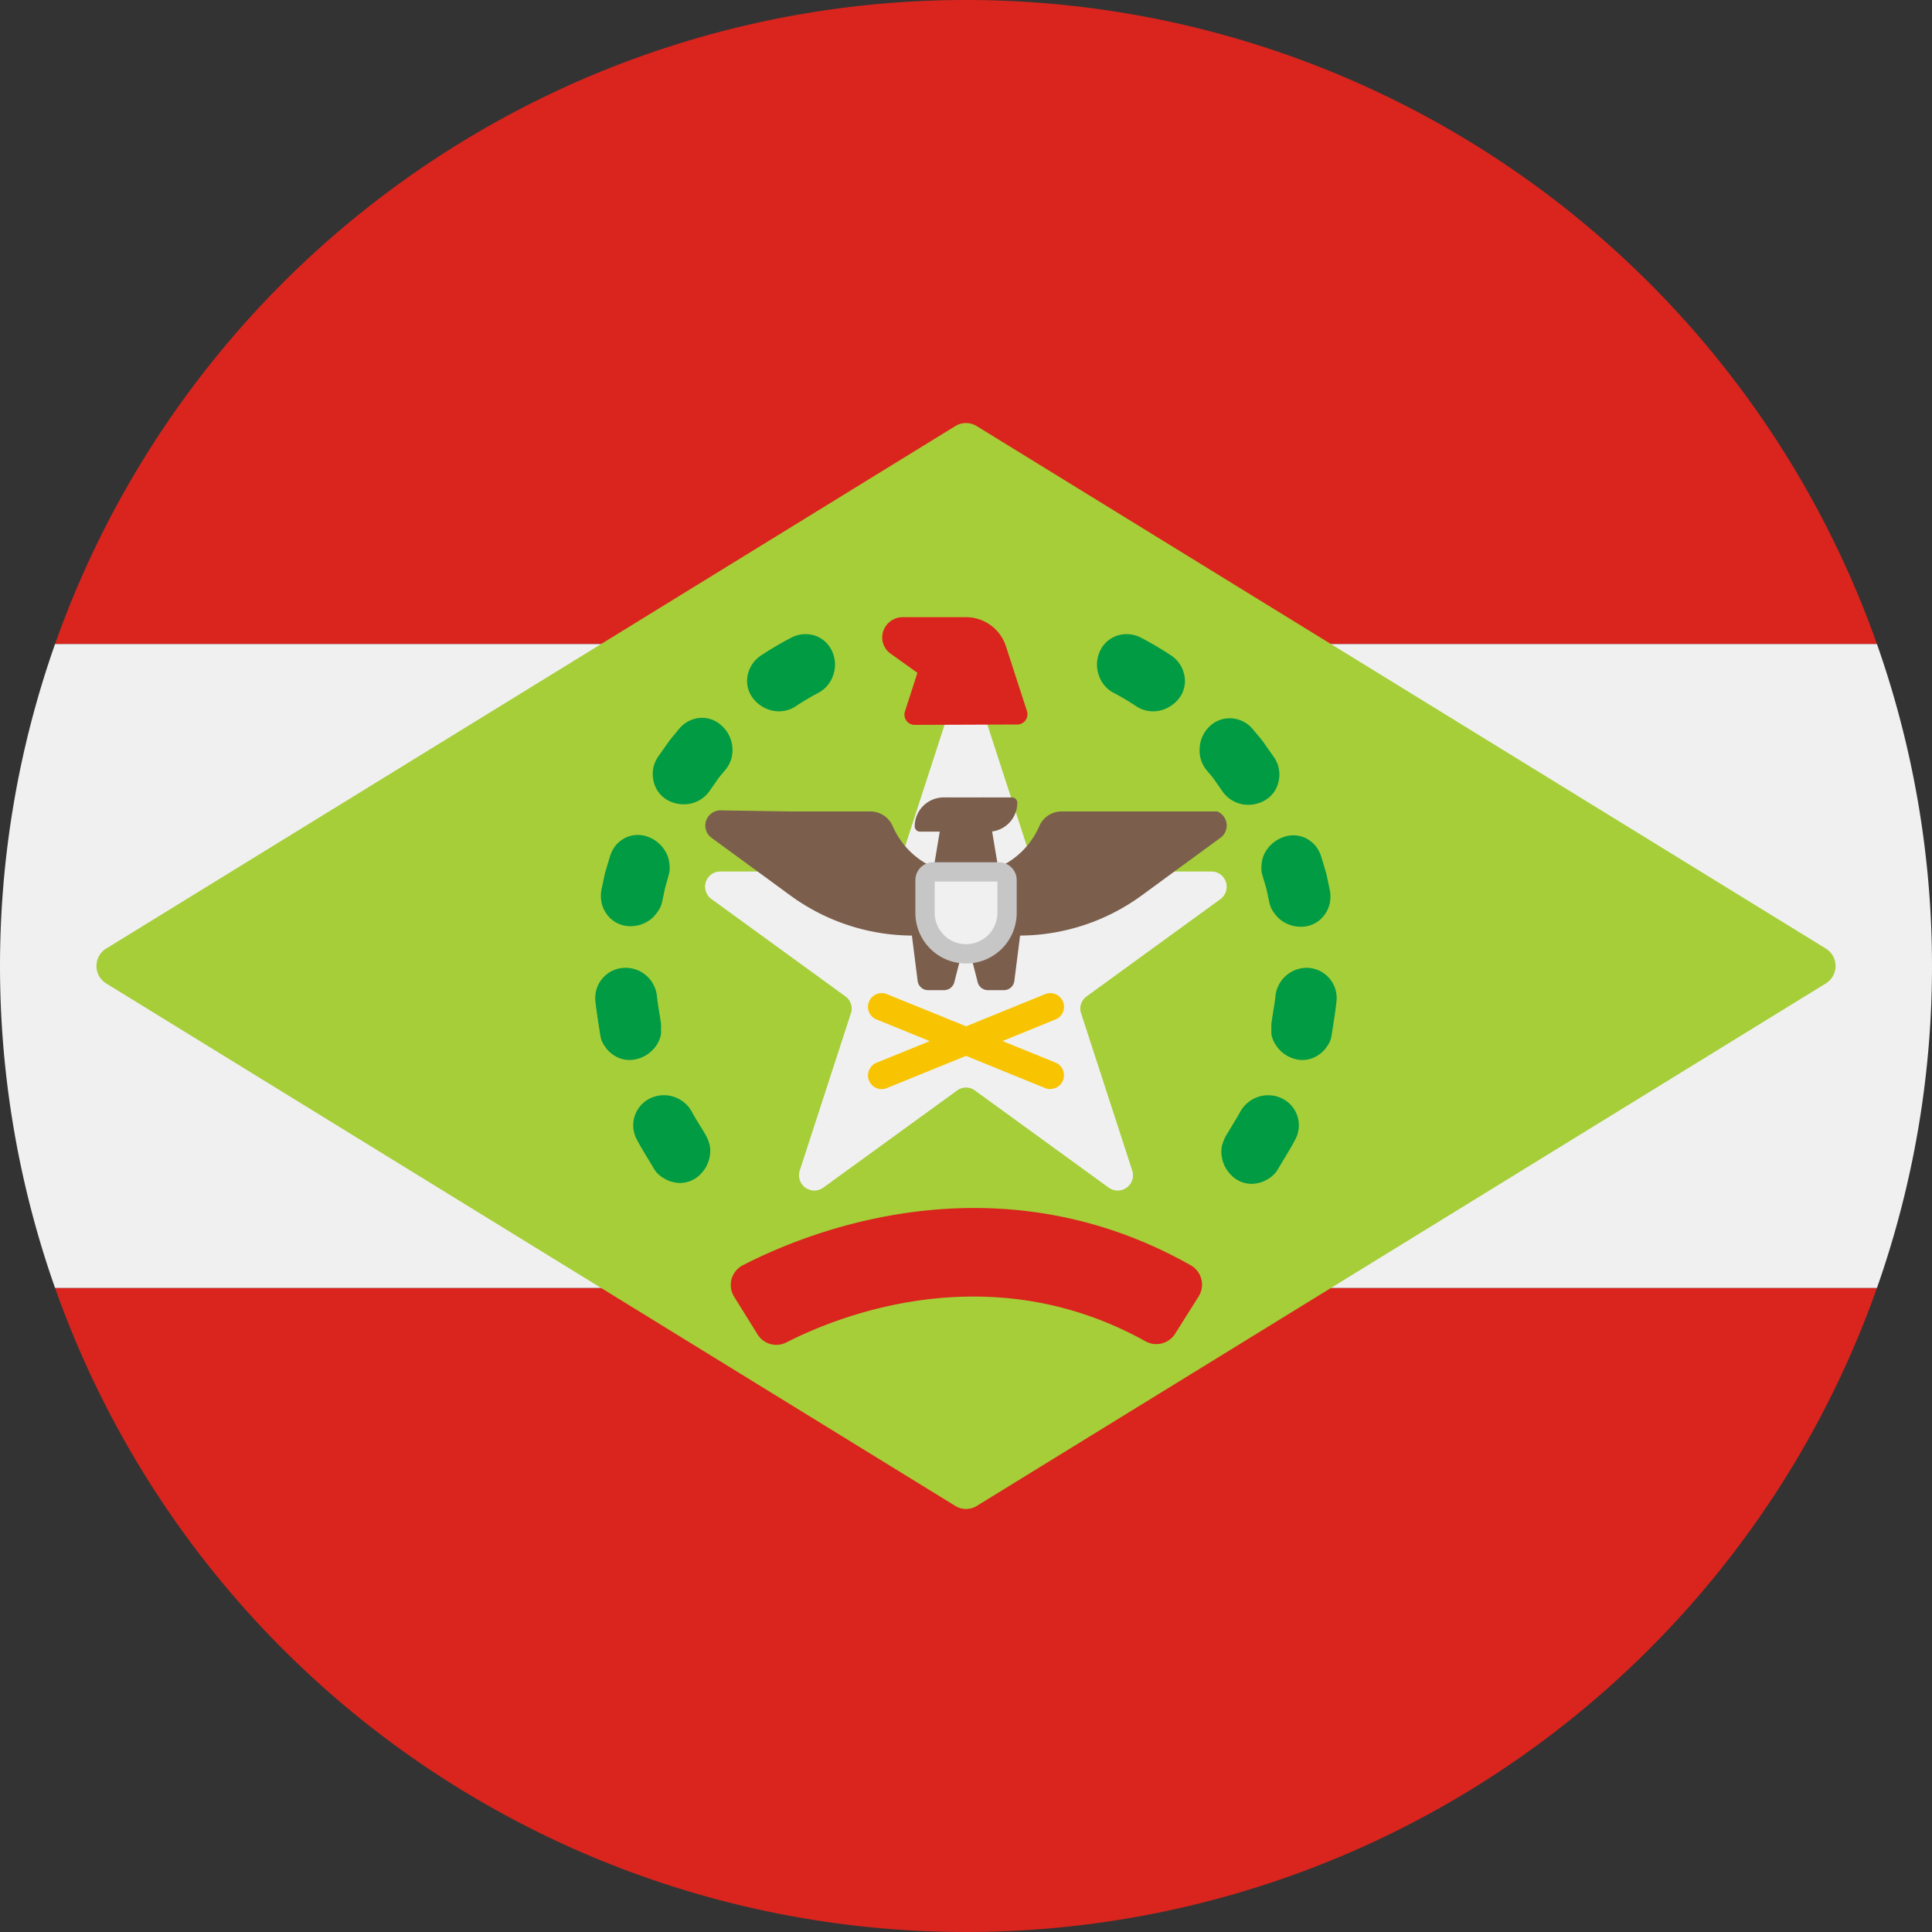 <?xml version="1.0" encoding="UTF-8"?>
<svg data-bbox="0 0 200 200" viewBox="0 0 200 200" xmlns="http://www.w3.org/2000/svg" data-type="ugc">
    <rect x="0" y="0" width="200" height="200" fill="#333333" stroke="none"/>
    <g>
        <path d="M100 0A100 100 0 0 0 5.7 66.67h188.6A100 100 0 0 0 100 0" fill="#d9251d"/>
        <path d="M100 200a100 100 0 0 0 94.3-66.67H5.7A100 100 0 0 0 100 200" fill="#d9251d"/>
        <path d="M5.7 66.67a100.3 100.3 0 0 0 0 66.66h188.6a100.3 100.3 0 0 0 0-66.66Z" fill="#f0f0f0"/>
        <path d="M98.89 155.89 11 101.81a2.12 2.12 0 0 1 0-3.62l87.89-54.08a2.11 2.11 0 0 1 2.22 0L189 98.19a2.12 2.12 0 0 1 0 3.62l-87.88 54.08a2.11 2.11 0 0 1-2.23 0" fill="#a6ce39"/>
        <path d="m101.45 72.71 5.34 16.44a1.57 1.57 0 0 0 1.49 1.08h17.14a1.57 1.57 0 0 1 .92 2.83l-13.87 10.08a1.56 1.56 0 0 0-.57 1.75l5.3 16.3a1.57 1.57 0 0 1-2.41 1.75l-13.87-10.07a1.56 1.56 0 0 0-1.84 0l-13.87 10.07a1.57 1.57 0 0 1-2.41-1.75l5.3-16.3a1.56 1.56 0 0 0-.57-1.75L73.66 93.06a1.56 1.56 0 0 1 .92-2.83h17.14a1.57 1.57 0 0 0 1.49-1.08l5.34-16.44a1.53 1.53 0 0 1 2.9 0" fill="#f0f0f0"/>
        <path fill="none" d="M128.29 100.05c0 15.624-12.666 28.29-28.29 28.29s-28.29-12.666-28.29-28.29S84.376 71.76 100 71.76s28.29 12.666 28.29 28.29"/>
        <path d="M113.83 67.49a3 3 0 0 1 1.79-1.68 3.2 3.2 0 0 1 2.58.25 34 34 0 0 1 3 1.77 3.2 3.2 0 0 1 1.42 2.17 2.94 2.94 0 0 1-.61 2.35 3.5 3.5 0 0 1-2.1 1.24 3.18 3.18 0 0 1-2.23-.44 26 26 0 0 0-2.49-1.48 3.15 3.15 0 0 1-1.44-1.77 3.3 3.3 0 0 1 .08-2.41" fill="#009b43"/>
        <path d="M125.18 75.23a3 3 0 0 1 2.29-.87 3.12 3.12 0 0 1 2.29 1.21c.36.45.76.87 1.09 1.35l1 1.42a3.15 3.15 0 0 1 .51 2.54 2.93 2.93 0 0 1-1.47 2 3.43 3.43 0 0 1-2.41.35 3.25 3.25 0 0 1-1.89-1.25l-.83-1.19c-.27-.4-.61-.75-.91-1.13a3.18 3.18 0 0 1-.66-2.18 3.3 3.3 0 0 1 .99-2.25" fill="#009b43"/>
        <path d="M132.74 86.7a3 3 0 0 1 2.44.07 3.4 3.4 0 0 1 1 .79 3.5 3.5 0 0 1 .62 1.21l.5 1.66.36 1.7a3.5 3.5 0 0 1 0 1.36 3.15 3.15 0 0 1-.52 1.18 3 3 0 0 1-2.12 1.25 3.46 3.46 0 0 1-2.34-.61 3.3 3.3 0 0 1-.8-.83 2.6 2.6 0 0 1-.48-1.06l-.3-1.41-.41-1.39a2.7 2.7 0 0 1-.09-1.16 3.1 3.1 0 0 1 .3-1.1 3.47 3.47 0 0 1 1.84-1.66" fill="#009b43"/>
        <path d="M135.35 100.19a3.12 3.12 0 0 1 3 3.48c-.12 1.15-.32 2.29-.49 3.43a4 4 0 0 1-.17.68 4.4 4.4 0 0 1-.35.59 3.15 3.15 0 0 1-.93.89 2.91 2.91 0 0 1-2.41.35 3.4 3.4 0 0 1-1.95-1.46 3 3 0 0 1-.43-1.06 2.7 2.7 0 0 1 0-.57 3 3 0 0 1 0-.59c.13-1 .32-1.9.42-2.86a3.26 3.26 0 0 1 3.31-2.88" fill="#009b43"/>
        <path d="M132.61 113.66a3.1 3.1 0 0 1 1.44 4.37c-.53 1-1.17 2-1.76 3a2.65 2.65 0 0 1-1 1 3.2 3.2 0 0 1-1.2.47 2.91 2.91 0 0 1-2.36-.6 3.44 3.44 0 0 1-1.24-2.09 3 3 0 0 1 0-1.15 4.1 4.1 0 0 1 .42-1.08c.49-.83 1-1.63 1.48-2.49a3.3 3.3 0 0 1 4.22-1.43" fill="#009b43"/>
        <path d="M86.17 67.49a3.3 3.3 0 0 1 .08 2.41 3.2 3.2 0 0 1-1.44 1.77 27 27 0 0 0-2.49 1.48 3.2 3.2 0 0 1-2.23.44A3.5 3.5 0 0 1 78 72.35a2.93 2.93 0 0 1-.62-2.35 3.2 3.2 0 0 1 1.44-2.17 34 34 0 0 1 3-1.77 3.2 3.2 0 0 1 2.58-.25 3 3 0 0 1 1.77 1.68" fill="#009b43"/>
        <path d="M74.82 75.23a3.37 3.37 0 0 1 1 2.2 3.18 3.18 0 0 1-.66 2.18c-.3.38-.64.73-.91 1.13l-.83 1.19a3.25 3.25 0 0 1-1.89 1.25 3.48 3.48 0 0 1-2.41-.34 3 3 0 0 1-1.47-2 3.16 3.16 0 0 1 .51-2.55l1-1.42c.33-.47.73-.9 1.08-1.35a3.16 3.16 0 0 1 2.3-1.21 3 3 0 0 1 2.28.92" fill="#009b43"/>
        <path d="M67.26 86.7A3.47 3.47 0 0 1 69 88.36a3.1 3.1 0 0 1 .3 1.1 2.7 2.7 0 0 1-.09 1.16L68.83 92l-.3 1.42a2.65 2.65 0 0 1-.48 1 3.3 3.3 0 0 1-.8.83 3.4 3.4 0 0 1-2.34.61 3 3 0 0 1-2.12-1.25 3.15 3.15 0 0 1-.52-1.18 3.5 3.5 0 0 1 0-1.36l.36-1.7.5-1.66a3.5 3.5 0 0 1 .62-1.21 3.3 3.3 0 0 1 1-.78 3 3 0 0 1 2.51-.02" fill="#009b43"/>
        <path d="M64.65 100.19a3.26 3.26 0 0 1 3.35 2.88c.1 1 .29 1.91.42 2.86a3 3 0 0 1 0 .59 2.7 2.7 0 0 1 0 .57 3.2 3.2 0 0 1-.43 1.07 3.42 3.42 0 0 1-2 1.45 2.91 2.91 0 0 1-2.41-.35 3.15 3.15 0 0 1-.93-.89 4 4 0 0 1-.35-.59 4 4 0 0 1-.17-.68c-.17-1.14-.37-2.28-.49-3.43a3.12 3.12 0 0 1 3.01-3.48" fill="#009b43"/>
        <path d="M67.39 113.66a3.3 3.3 0 0 1 4.18 1.34c.45.86 1 1.66 1.48 2.49a4.1 4.1 0 0 1 .42 1.08 3 3 0 0 1 0 1.15 3.44 3.44 0 0 1-1.24 2.09 2.91 2.91 0 0 1-2.36.6 3.2 3.2 0 0 1-1.2-.47 2.65 2.65 0 0 1-1-1c-.59-1-1.23-2-1.76-3a3.1 3.1 0 0 1 1.48-4.28" fill="#009b43"/>
        <path d="m101.45 72.71 5.34 16.44a1.57 1.57 0 0 0 1.49 1.08h17.14a1.57 1.57 0 0 1 .92 2.83l-13.87 10.08a1.56 1.56 0 0 0-.57 1.75l5.3 16.3a1.57 1.57 0 0 1-2.41 1.75l-13.87-10.07a1.56 1.56 0 0 0-1.84 0l-13.87 10.07a1.57 1.57 0 0 1-2.41-1.75l5.3-16.3a1.56 1.56 0 0 0-.57-1.75L73.66 93.06a1.56 1.56 0 0 1 .92-2.83h17.14a1.57 1.57 0 0 0 1.49-1.08l5.34-16.44a1.53 1.53 0 0 1 2.9 0" fill="#f0f0f0"/>
        <path d="M78.41 138.12 76 134.24a2.29 2.29 0 0 1 .88-3.25c6.42-3.33 26.05-11.51 46.4 0a2.3 2.3 0 0 1 .8 3.22l-2.44 3.87a2.3 2.3 0 0 1-3.06.77c-16.17-9-31.9-2.58-37.16.11a2.29 2.29 0 0 1-3.01-.84" fill="#d9251d"/>
        <path d="M101.86 82.55h-3.72a.32.32 0 0 0-.31.26l-1.31 7.85a.32.32 0 0 0 .31.37h6.33a.31.31 0 0 0 .31-.37l-1.31-7.85a.3.3 0 0 0-.3-.26" fill="#7b5e4c"/>
        <path d="M97.69 82.55h.55v3.54h-3a.55.55 0 0 1-.55-.55 3 3 0 0 1 3-2.99" fill="#7b5e4c"/>
        <path d="M102.31 86.09h-.55v-3.54h3a.55.55 0 0 1 .55.55 3 3 0 0 1-3 3Z" fill="#7b5e4c"/>
        <path d="M126 84h-16.13a2.51 2.51 0 0 0-2.29 1.54 8.27 8.27 0 0 1-15.16 0A2.53 2.53 0 0 0 90.13 84h-8.24l-7.31-.11a1.57 1.57 0 0 0-.92 2.84l8.2 6a21.53 21.53 0 0 0 12.68 4.12h-.14l.59 4.65a1.09 1.09 0 0 0 1.08 1h1.66a1.09 1.09 0 0 0 1.06-.82l.8-3.14a.42.42 0 0 1 .82 0l.8 3.14a1.09 1.09 0 0 0 1.06.82h1.66a1.09 1.09 0 0 0 1.08-1l.59-4.65h-.14a21.53 21.53 0 0 0 12.68-4.12l8.2-6A1.57 1.57 0 0 0 126 84" fill="#7b5e4c"/>
        <path d="M91.27 112.75a1.42 1.42 0 0 1-.54-2.73l17.47-7.11a1.42 1.42 0 0 1 1.84.78 1.4 1.4 0 0 1-.77 1.84l-17.47 7.11a1.5 1.5 0 0 1-.53.11" fill="#f8c300"/>
        <path d="M108.73 112.75a1.5 1.5 0 0 1-.53-.11l-17.47-7.11a1.4 1.4 0 0 1-.77-1.84 1.42 1.42 0 0 1 1.84-.78l17.47 7.09a1.42 1.42 0 0 1-.54 2.73Z" fill="#f8c300"/>
        <path d="M96.61 90.26h6.79a.85.85 0 0 1 .85.85v3.39a4.24 4.24 0 0 1-4.25 4.24 4.24 4.24 0 0 1-4.24-4.24v-3.4a.85.85 0 0 1 .85-.84Z" fill="#f0f0f0" stroke="#c6c6c6" stroke-miterlimit="10" stroke-width="2"/>
        <path d="M105.31 75a1.06 1.06 0 0 0 1-1.39l-2.18-6.72a4.35 4.35 0 0 0-4.14-3h-6.52A2.14 2.14 0 0 0 91.58 65a2.06 2.06 0 0 0 .59 2.65l2.8 2-1.29 4a1.06 1.06 0 0 0 1 1.39Z" fill="#d9251d"/>
    </g>
</svg>

